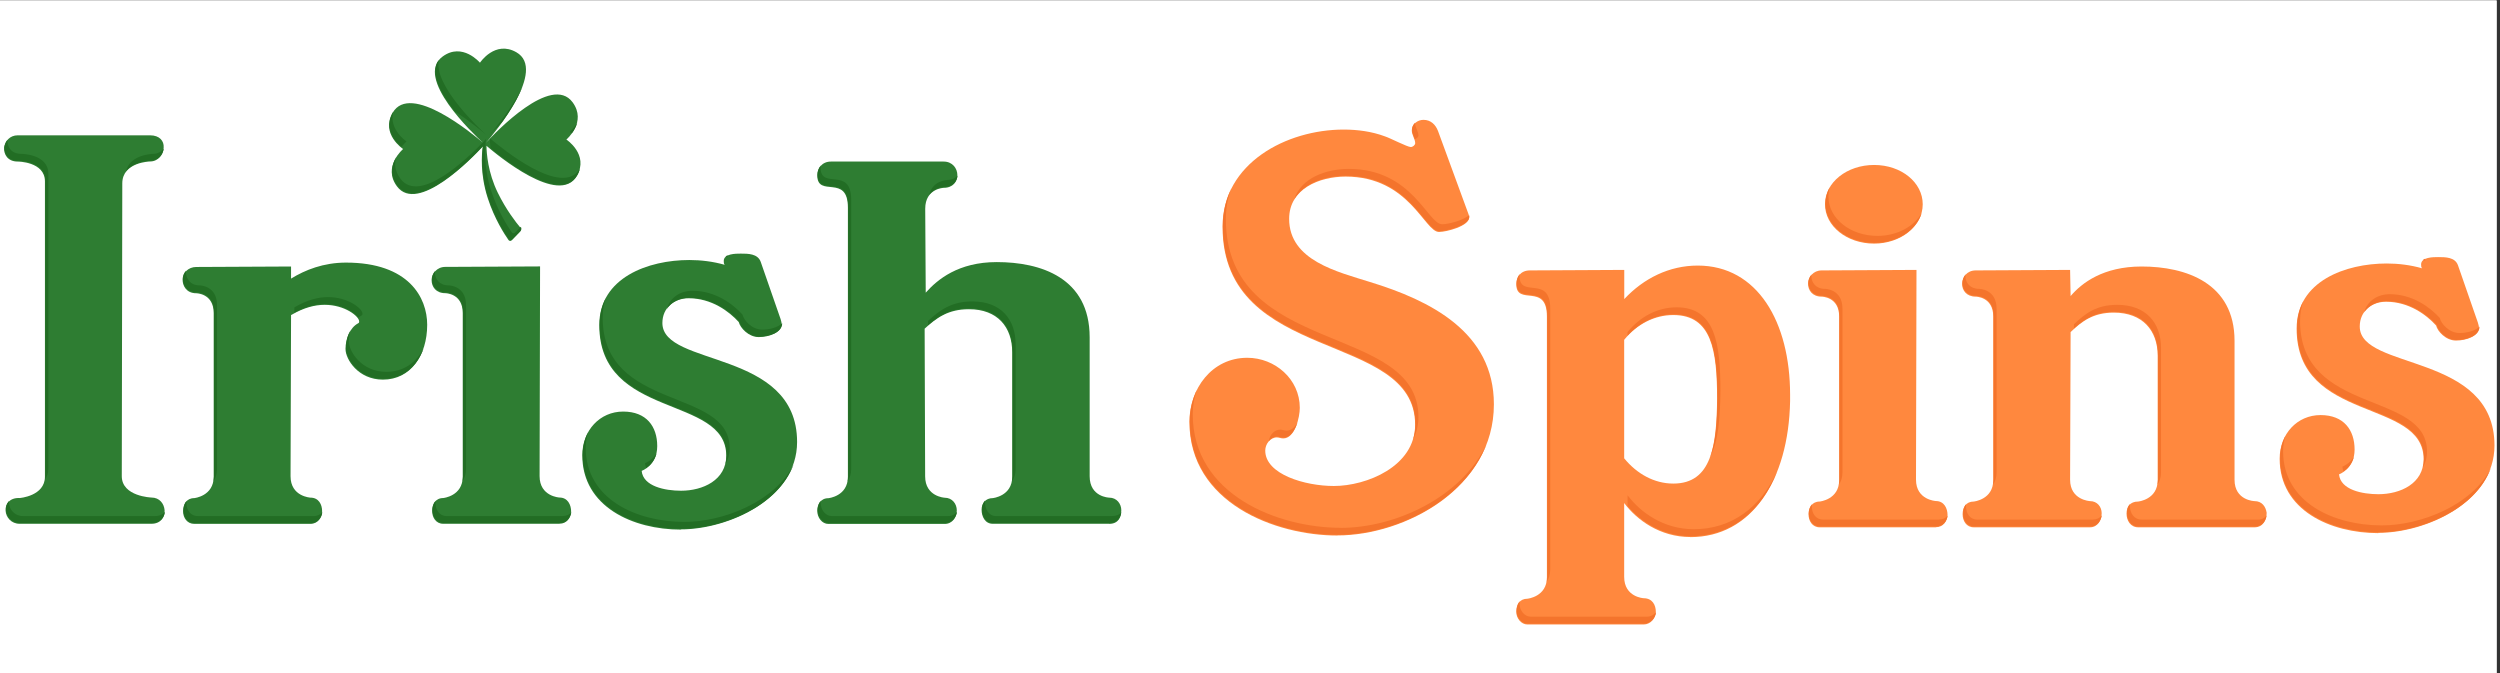 <svg xmlns="http://www.w3.org/2000/svg" xmlns:xlink="http://www.w3.org/1999/xlink" width="490" zoomAndPan="magnify" viewBox="0 0 367.5 99" height="132" preserveAspectRatio="xMidYMid meet" version="1.0"><rect x="0" y="0" width="367.5" height="99" fill="#333333" stroke="none"/><defs><clipPath id="9bd3a09334"><path d="M 0 0.066 L 367 0.066 L 367 98.934 L 0 98.934 Z M 0 0.066 " clip-rule="nonzero"/></clipPath><clipPath id="4b9c515d09"><path d="M 222 39 L 264 39 L 264 91.789 L 222 91.789 Z M 222 39 " clip-rule="nonzero"/></clipPath><clipPath id="0018a4738f"><path d="M 57 7.152 L 86 7.152 L 86 36 L 57 36 Z M 57 7.152 " clip-rule="nonzero"/></clipPath><clipPath id="3552af72c3"><path d="M 222 88 L 244 88 L 244 91.789 L 222 91.789 Z M 222 88 " clip-rule="nonzero"/></clipPath></defs><g clip-path="url(#9bd3a09334)"><path fill="#ffffff" d="M 0 0.066 L 367 0.066 L 367 98.934 L 0 98.934 Z M 0 0.066 " fill-opacity="1" fill-rule="nonzero"/><path fill="#ffffff" d="M 0 0.066 L 367 0.066 L 367 98.934 L 0 98.934 Z M 0 0.066 " fill-opacity="1" fill-rule="nonzero"/></g><path fill="#2e7d32" d="M 22.262 77 L 2.887 77 C 1.676 77 0.879 76.07 0.82 75.07 C 0.746 74.141 1.395 73.137 2.887 73.211 C 2.887 73.211 6.605 72.93 6.605 70.07 L 6.605 26.672 C 6.605 23.75 2.605 23.75 2.605 23.75 C 1.102 23.75 0.535 22.676 0.598 21.672 C 0.746 20.746 1.453 19.891 2.605 19.891 L 22.055 19.891 C 23.484 19.891 24.121 20.746 24.059 21.672 C 24.059 22.676 23.277 23.738 22.055 23.738 C 22.055 23.738 17.977 23.812 17.977 26.953 L 17.902 69.996 C 17.902 72.992 22.262 73.137 22.262 73.137 C 23.473 73.137 24.121 74.066 24.195 74.996 C 24.27 76 23.621 77 22.262 77 Z M 22.262 77 " fill-opacity="1" fill-rule="nonzero"/><path fill="#2e7d32" d="M 56.297 55.809 C 52.648 55.809 50.789 52.812 50.789 51.309 C 50.789 49.809 51.438 48.168 52.648 47.523 C 52.797 47.449 52.797 47.375 52.797 47.242 C 52.797 46.531 50.727 44.809 47.719 44.809 C 46.285 44.809 44.645 45.238 42.934 46.238 L 42.785 46.312 L 42.711 70.008 C 42.711 73.004 45.637 73.152 45.637 73.152 C 46.848 73.152 47.352 74.152 47.352 75.156 C 47.352 76.082 46.703 77.012 45.637 77.012 L 28.551 77.012 C 27.547 77.012 26.91 76.156 26.91 75.156 C 26.91 74.152 27.414 73.223 28.551 73.223 C 28.551 73.223 31.414 72.941 31.414 70.082 L 31.414 46.031 C 31.414 43.109 28.844 43.109 28.844 43.109 C 27.414 43.109 26.84 42.035 26.84 41.105 C 26.84 40.102 27.695 39.246 28.844 39.246 L 42.785 39.176 L 42.785 40.957 C 44.855 39.676 47.57 38.602 50.863 38.602 C 60.09 38.602 62.797 43.746 62.797 47.742 C 62.797 52.238 60.359 55.809 56.285 55.809 Z M 56.297 55.809 " fill-opacity="1" fill-rule="nonzero"/><path fill="#2e7d32" d="M 82.242 77 L 65.156 77 C 64.082 77 63.52 76.07 63.52 75.07 C 63.52 74.141 64.02 73.211 65.156 73.211 C 65.156 73.211 68.023 72.93 68.023 70.07 L 68.023 46.02 C 68.023 43.098 65.453 43.098 65.453 43.098 C 64.094 43.098 63.445 42.168 63.445 41.168 C 63.445 40.238 64.227 39.234 65.453 39.234 L 79.391 39.164 L 79.32 69.996 C 79.32 72.992 82.242 73.137 82.242 73.137 C 83.457 73.137 83.957 74.215 83.957 75.203 C 83.883 76.133 83.309 76.988 82.242 76.988 Z M 82.242 77 " fill-opacity="1" fill-rule="nonzero"/><path fill="#2e7d32" d="M 100.113 77.855 C 93.039 77.855 85.598 74.496 85.598 66.93 C 85.598 63.289 88.168 60.5 91.605 60.5 C 95.047 60.5 96.613 62.715 96.613 65.574 C 96.613 68.434 94.324 69.215 94.324 69.215 C 94.543 71.5 97.75 72.137 100.113 72.137 C 103.332 72.137 106.758 70.57 106.758 66.992 C 106.758 57.996 88.094 61.711 88.094 47.789 C 88.094 40.801 95.316 38.223 101.324 38.223 C 103.039 38.223 104.824 38.441 106.539 38.93 C 106.391 38.785 106.391 38.574 106.391 38.355 C 106.391 37.281 108.176 37.281 108.887 37.281 C 109.965 37.281 111.383 37.281 111.824 38.488 L 114.75 46.91 C 114.824 47.191 114.898 47.41 114.898 47.621 C 114.898 48.902 113.035 49.551 111.531 49.551 C 110.027 49.551 108.812 48.195 108.594 47.34 C 107.16 45.762 104.59 43.844 101.227 43.844 C 99.156 43.844 97.371 45.199 97.371 47.484 C 97.371 53.988 117.172 51.273 117.172 64.973 C 117.172 73.32 107.09 77.82 100.086 77.82 Z M 100.113 77.855 " fill-opacity="1" fill-rule="nonzero"/><path fill="#2e7d32" d="M 163.02 77 L 145.934 77 C 144.797 77 144.293 75.926 144.293 74.934 C 144.293 74.008 144.871 73.223 145.934 73.223 C 145.934 73.223 148.797 72.941 148.797 70.082 L 148.797 51.812 C 148.797 48.098 146.656 45.457 142.434 45.457 C 139.363 45.457 137.648 46.738 135.922 48.316 L 135.996 70.023 C 135.996 73.016 138.859 73.164 138.859 73.164 C 140 73.164 140.648 74.09 140.648 75.02 C 140.648 76.023 140 77.023 138.859 77.023 L 121.773 77.023 C 120.844 77.023 120.137 76.098 120.137 75.094 C 120.137 74.164 120.637 73.234 121.773 73.234 C 121.773 73.234 124.641 72.953 124.641 70.094 L 124.641 30.535 C 124.641 25.461 120.137 29.176 120.137 25.754 C 120.137 24.754 120.844 23.75 122.141 23.75 L 138.727 23.75 C 140.012 23.75 140.734 24.754 140.734 25.754 C 140.734 26.684 140.086 27.613 138.727 27.613 C 138.727 27.613 136.008 27.688 136.008 30.68 L 136.082 43.023 C 137.797 41.094 140.867 38.527 146.523 38.527 C 152.961 38.527 160.18 40.812 160.18 49.586 L 160.18 70.008 C 160.18 73.078 163.043 73.152 163.043 73.152 C 164.184 73.152 164.832 74.078 164.832 75.008 C 164.832 76.012 164.402 77.012 163.043 77.012 Z M 163.02 77 " fill-opacity="1" fill-rule="nonzero"/><path fill="#ff883e" d="M 196.578 78.723 C 187.496 78.723 174.844 73.945 174.844 62.016 C 174.844 57.164 178.137 52.594 183.348 52.594 C 187.426 52.594 191.07 55.734 191.07 59.953 C 191.07 61.309 190.363 64.449 188.637 64.449 C 188.281 64.449 187.988 64.301 187.707 64.301 C 186.703 64.301 185.992 65.305 185.992 66.234 C 185.992 69.73 191.855 71.441 196.078 71.441 C 200.863 71.441 208.023 68.578 208.023 62.445 C 208.023 48.449 179.715 53.668 179.715 33.32 C 179.715 23.973 189.148 19.047 197.508 19.047 C 199.578 19.047 201.656 19.328 203.59 20.047 C 204.301 20.27 206.883 21.613 207.387 21.613 C 207.668 21.613 208.035 21.332 208.035 21.039 C 208.035 20.465 207.531 19.828 207.531 19.18 C 207.531 18.25 208.391 17.617 209.246 17.617 C 210.324 17.617 211.031 18.324 211.387 19.254 L 215.891 31.535 C 215.891 31.684 215.965 31.816 215.965 31.965 C 215.965 33.246 212.598 34.102 211.535 34.102 C 209.395 34.102 207.176 25.961 197.801 25.961 C 193.949 25.961 189.504 27.746 189.504 32.172 C 189.504 38.309 196.652 39.957 201.375 41.449 C 210.238 44.16 219.602 48.805 219.602 59.438 C 219.602 71.719 206.59 78.711 196.578 78.711 Z M 196.578 78.723 " fill-opacity="1" fill-rule="nonzero"/><g clip-path="url(#4b9c515d09)"><path fill="#ff883e" d="M 248.473 78.945 C 244.043 78.945 240.613 76.449 238.754 73.945 L 238.754 84.797 C 238.754 87.793 241.617 87.938 241.617 87.938 C 242.902 87.938 243.406 88.941 243.406 89.941 C 243.406 90.871 242.621 91.801 241.617 91.801 L 224.531 91.801 C 223.602 91.801 222.891 90.871 222.891 89.941 C 222.891 88.867 223.395 88.012 224.531 88.012 C 224.531 88.012 227.395 87.73 227.395 84.871 L 227.395 46.531 C 227.395 41.461 222.891 45.102 222.891 41.754 C 222.891 40.824 223.469 39.75 224.898 39.75 L 238.766 39.676 L 238.766 43.965 C 241.629 40.898 245.41 39.039 249.562 39.039 C 258.348 39.039 263.145 47.328 263.145 58.031 L 263.145 58.961 C 262.926 70.668 257.43 78.957 248.496 78.957 Z M 245.977 46.312 C 243.184 46.312 240.613 47.668 238.754 49.953 L 238.754 67.371 C 240.613 69.656 243.184 71.086 245.977 71.086 C 251.617 71.086 252.34 65.512 252.414 58.668 C 252.414 51.531 251.629 46.312 245.977 46.312 Z M 245.977 46.312 " fill-opacity="1" fill-rule="nonzero"/></g><path fill="#ff883e" d="M 284.574 77.516 L 267.492 77.516 C 266.414 77.516 265.852 76.586 265.852 75.582 C 265.852 74.652 266.352 73.727 267.492 73.727 C 267.492 73.727 270.355 73.445 270.355 70.586 L 270.355 46.531 C 270.355 43.609 267.785 43.609 267.785 43.609 C 266.426 43.609 265.777 42.684 265.777 41.68 C 265.777 40.75 266.559 39.75 267.785 39.75 L 281.723 39.676 L 281.652 70.512 C 281.652 73.504 284.574 73.652 284.574 73.652 C 285.789 73.652 286.289 74.727 286.289 75.719 C 286.215 76.645 285.641 77.5 284.574 77.5 Z M 275.496 35.812 C 271.492 35.812 268.273 33.246 268.273 30.031 C 268.273 26.82 271.492 24.25 275.496 24.25 C 279.496 24.25 282.641 26.82 282.641 30.031 C 282.641 33.246 279.422 35.812 275.496 35.812 Z M 275.496 35.812 " fill-opacity="1" fill-rule="nonzero"/><path fill="#ff883e" d="M 331.402 77.516 L 314.316 77.516 C 313.18 77.516 312.602 76.512 312.602 75.508 C 312.602 74.508 313.105 73.727 314.316 73.727 C 314.316 73.727 317.18 73.445 317.18 70.586 L 317.18 52.312 C 317.18 48.598 314.965 45.957 310.742 45.957 C 307.746 45.957 306.094 47.168 304.379 48.816 L 304.305 70.523 C 304.305 73.516 307.23 73.664 307.23 73.664 C 308.309 73.664 308.945 74.52 308.945 75.449 C 308.945 76.449 308.367 77.516 307.23 77.516 L 290.145 77.516 C 289.066 77.516 288.504 76.586 288.504 75.582 C 288.504 74.582 289.008 73.727 290.145 73.727 C 290.145 73.727 293.008 73.445 293.008 70.586 L 293.008 46.531 C 293.008 43.609 290.438 43.609 290.438 43.609 C 289.078 43.609 288.43 42.684 288.43 41.754 C 288.43 40.75 289.141 39.75 290.438 39.75 L 304.305 39.676 L 304.379 43.523 C 306.02 41.594 309.164 39.176 314.82 39.176 C 321.328 39.176 328.477 41.605 328.477 50.102 L 328.477 70.523 C 328.477 73.59 331.414 73.664 331.414 73.664 C 332.492 73.664 333.055 74.445 333.199 75.375 C 333.199 76.379 332.699 77.516 331.414 77.516 Z M 331.402 77.516 " fill-opacity="1" fill-rule="nonzero"/><path fill="#ff883e" d="M 349.625 78.371 C 342.551 78.371 335.109 75.008 335.109 67.441 C 335.109 63.801 337.68 61.016 341.121 61.016 C 344.559 61.016 346.125 63.227 346.125 66.086 C 346.125 68.945 343.836 69.73 343.836 69.73 C 344.059 72.016 347.262 72.648 349.625 72.648 C 352.844 72.648 356.27 71.086 356.27 67.504 C 356.27 58.508 337.605 62.223 337.605 48.305 C 337.605 41.312 344.828 38.734 350.836 38.734 C 352.551 38.734 354.336 38.953 356.051 39.441 C 355.902 39.297 355.902 39.09 355.902 38.867 C 355.902 37.793 357.691 37.793 358.402 37.793 C 359.477 37.793 360.898 37.793 361.324 39.004 L 364.25 47.426 C 364.324 47.707 364.398 47.926 364.398 48.133 C 364.398 49.418 362.539 50.062 361.031 50.062 C 359.527 50.062 358.316 48.707 358.105 47.852 C 356.676 46.273 354.105 44.355 350.738 44.355 C 348.672 44.355 346.883 45.715 346.883 48 C 346.883 54.5 366.688 51.789 366.688 65.488 C 366.688 73.836 356.602 78.332 349.602 78.332 Z M 349.625 78.371 " fill-opacity="1" fill-rule="nonzero"/><g clip-path="url(#0018a4738f)"><path fill="#2e7d32" d="M 57.719 16.578 C 60.324 12.055 69.527 19.719 71.047 21.023 C 69.562 19.68 60.863 11.418 65.059 8.316 C 67.973 6.164 70.555 9.219 70.555 9.219 C 70.555 9.219 72.758 5.883 75.902 7.68 C 80.434 10.27 72.781 19.438 71.449 20.977 C 72.844 19.449 81.055 10.844 84.164 15.023 C 86.32 17.934 83.258 20.512 83.258 20.512 C 83.258 20.512 86.602 22.711 84.801 25.852 C 82.219 30.34 73.148 22.848 71.512 21.43 C 71.523 22.504 71.719 25.363 73.176 28.332 C 74.398 30.84 75.879 32.734 76.48 33.441 C 76.625 33.613 76.613 33.895 76.465 34.043 L 75.219 35.324 C 75.07 35.473 74.863 35.445 74.742 35.277 C 74.18 34.469 72.684 32.184 71.707 29.152 C 70.566 25.633 70.801 22.723 70.961 21.551 C 69.293 23.348 61.387 31.477 58.352 27.395 C 56.199 24.484 59.258 21.906 59.258 21.906 C 59.258 21.906 55.918 19.707 57.719 16.562 Z M 57.719 16.578 " fill-opacity="1" fill-rule="nonzero"/></g><path fill="#226d24" d="M 2.668 23.629 C 2.668 23.629 6.668 23.629 6.668 26.551 L 6.668 69.949 C 6.668 70.145 6.645 70.316 6.621 70.484 C 6.914 70.082 7.109 69.57 7.109 68.922 L 7.109 25.535 C 7.109 22.613 3.105 22.613 3.105 22.613 C 1.602 22.613 1.039 21.539 1.102 20.547 C 0.867 20.844 0.719 21.195 0.66 21.574 C 0.586 22.578 1.16 23.641 2.668 23.641 Z M 2.668 23.629 " fill-opacity="1" fill-rule="nonzero"/><path fill="#226d24" d="M 22.543 22.613 C 22.543 22.613 19.031 22.676 18.527 25.207 C 19.617 23.676 22.102 23.629 22.102 23.629 C 23.203 23.629 23.949 22.75 24.07 21.844 C 23.719 22.297 23.191 22.613 22.531 22.613 Z M 22.543 22.613 " fill-opacity="1" fill-rule="nonzero"/><path fill="#226d24" d="M 22.762 75.863 L 3.387 75.863 C 2.176 75.863 1.383 74.934 1.32 73.934 C 1.32 73.836 1.32 73.75 1.32 73.652 C 0.977 74.008 0.844 74.484 0.879 74.945 C 0.953 75.949 1.738 76.879 2.949 76.879 L 22.32 76.879 C 23.508 76.879 24.156 76.109 24.242 75.254 C 23.926 75.621 23.422 75.863 22.762 75.863 Z M 22.762 75.863 " fill-opacity="1" fill-rule="nonzero"/><path fill="#226d24" d="M 28.895 42.977 C 28.895 42.977 31.465 42.977 31.465 45.895 L 31.465 69.949 C 31.465 70.242 31.43 70.5 31.379 70.73 C 31.684 70.289 31.906 69.703 31.906 68.922 L 31.906 44.871 C 31.906 41.949 29.336 41.949 29.336 41.949 C 27.902 41.949 27.328 40.875 27.328 39.945 C 27.328 39.895 27.328 39.848 27.34 39.797 C 27.059 40.117 26.887 40.531 26.887 40.957 C 26.887 41.887 27.461 42.965 28.895 42.965 Z M 28.895 42.977 " fill-opacity="1" fill-rule="nonzero"/><path fill="#226d24" d="M 53.285 46.105 C 53.285 45.395 51.219 43.672 48.207 43.672 C 46.773 43.672 45.137 44.102 43.422 45.102 L 43.273 45.176 L 43.273 45.969 C 44.879 45.09 46.422 44.699 47.766 44.699 C 50.277 44.699 52.137 45.895 52.676 46.703 C 52.82 46.582 52.969 46.473 53.141 46.387 C 53.285 46.312 53.285 46.238 53.285 46.105 Z M 53.285 46.105 " fill-opacity="1" fill-rule="nonzero"/><path fill="#226d24" d="M 46.141 75.863 L 29.055 75.863 C 28.051 75.863 27.414 75.008 27.414 74.008 C 27.414 73.871 27.414 73.738 27.438 73.613 C 27.121 73.98 26.973 74.496 26.973 75.031 C 26.973 76.035 27.621 76.891 28.613 76.891 L 45.699 76.891 C 46.664 76.891 47.289 76.133 47.387 75.289 C 47.094 75.633 46.664 75.863 46.125 75.863 Z M 46.141 75.863 " fill-opacity="1" fill-rule="nonzero"/><path fill="#226d24" d="M 56.785 54.66 C 53.141 54.66 51.277 51.664 51.277 50.16 C 51.277 49.625 51.363 49.086 51.512 48.598 C 51.07 49.332 50.852 50.258 50.852 51.188 C 50.852 52.691 52.711 55.688 56.359 55.688 C 59.258 55.688 61.316 53.879 62.27 51.211 C 61.191 53.301 59.309 54.66 56.801 54.66 Z M 56.785 54.66 " fill-opacity="1" fill-rule="nonzero"/><path fill="#226d24" d="M 65.5 42.977 C 65.5 42.977 68.07 42.977 68.07 45.895 L 68.07 69.949 C 68.07 70.242 68.035 70.5 67.984 70.73 C 68.293 70.289 68.512 69.703 68.512 68.922 L 68.512 44.871 C 68.512 41.949 65.941 41.949 65.941 41.949 C 64.582 41.949 63.934 41.02 63.934 40.02 C 63.934 39.957 63.934 39.895 63.957 39.836 C 63.664 40.188 63.504 40.617 63.504 41.031 C 63.504 42.035 64.156 42.965 65.512 42.965 Z M 65.5 42.977 " fill-opacity="1" fill-rule="nonzero"/><path fill="#226d24" d="M 82.746 75.863 L 65.66 75.863 C 64.582 75.863 64.02 74.934 64.02 73.934 C 64.02 73.824 64.02 73.711 64.043 73.602 C 63.738 73.957 63.578 74.445 63.578 74.945 C 63.578 75.949 64.156 76.879 65.219 76.879 L 82.305 76.879 C 83.297 76.879 83.859 76.145 83.992 75.289 C 83.711 75.633 83.297 75.852 82.746 75.852 Z M 82.746 75.863 " fill-opacity="1" fill-rule="nonzero"/><path fill="#226d24" d="M 98.02 45.434 C 98.703 44.367 99.953 43.77 101.324 43.77 C 104.691 43.77 107.258 45.699 108.691 47.266 C 108.91 48.121 110.051 49.477 111.617 49.477 C 113.184 49.477 114.98 48.828 114.98 47.547 C 114.98 47.535 114.98 47.523 114.98 47.508 C 114.348 48.145 113.121 48.449 112.07 48.449 C 110.492 48.449 109.352 47.094 109.145 46.238 C 107.711 44.66 105.141 42.742 101.777 42.742 C 100.016 42.742 98.461 43.734 98.031 45.434 Z M 98.02 45.434 " fill-opacity="1" fill-rule="nonzero"/><path fill="#226d24" d="M 107.039 37.816 C 106.965 37.746 106.93 37.648 106.918 37.535 C 106.82 37.586 106.746 37.66 106.672 37.73 C 106.793 37.77 106.918 37.793 107.039 37.816 Z M 107.039 37.816 " fill-opacity="1" fill-rule="nonzero"/><path fill="#226d24" d="M 100.613 76.719 C 93.539 76.719 86.098 73.359 86.098 65.793 C 86.098 64.988 86.234 64.23 86.465 63.52 C 85.953 64.473 85.656 65.598 85.656 66.809 C 85.656 74.371 93.086 77.734 100.172 77.734 C 106.156 77.734 114.395 74.445 116.66 68.273 C 113.906 73.785 106.27 76.719 100.613 76.719 Z M 100.613 76.719 " fill-opacity="1" fill-rule="nonzero"/><path fill="#226d24" d="M 106.82 66.895 C 106.82 67.383 106.746 67.82 106.637 68.238 C 107.027 67.578 107.258 66.797 107.258 65.867 C 107.258 56.871 88.594 60.586 88.594 46.668 C 88.594 45.617 88.766 44.66 89.059 43.805 C 88.484 44.906 88.156 46.203 88.156 47.68 C 88.156 61.602 106.82 57.887 106.82 66.883 Z M 106.82 66.895 " fill-opacity="1" fill-rule="nonzero"/><path fill="#226d24" d="M 96.516 66.648 C 95.84 67.738 94.812 68.09 94.812 68.09 C 94.836 68.348 94.898 68.566 94.996 68.789 C 95.512 68.445 96.207 67.785 96.516 66.66 Z M 96.516 66.648 " fill-opacity="1" fill-rule="nonzero"/><path fill="#226d24" d="M 124.688 30.41 L 124.688 69.961 C 124.688 70.254 124.652 70.512 124.602 70.742 C 124.906 70.305 125.129 69.715 125.129 68.934 L 125.129 29.398 C 125.129 24.324 120.625 28.039 120.625 24.617 C 120.625 24.52 120.637 24.434 120.648 24.336 C 120.344 24.703 120.184 25.168 120.184 25.633 C 120.184 29.055 124.688 25.352 124.688 30.41 Z M 124.688 30.41 " fill-opacity="1" fill-rule="nonzero"/><path fill="#226d24" d="M 139.363 75.863 L 122.277 75.863 C 121.348 75.863 120.637 74.934 120.637 73.934 C 120.637 73.824 120.637 73.711 120.66 73.602 C 120.355 73.957 120.195 74.445 120.195 74.945 C 120.195 75.949 120.906 76.879 121.836 76.879 L 138.922 76.879 C 139.926 76.879 140.551 76.109 140.684 75.242 C 140.379 75.621 139.938 75.863 139.363 75.863 Z M 139.363 75.863 " fill-opacity="1" fill-rule="nonzero"/><path fill="#226d24" d="M 139.215 26.465 C 139.215 26.465 137.074 26.523 136.598 28.652 C 137.391 27.527 138.773 27.477 138.773 27.477 C 140.035 27.477 140.672 26.684 140.758 25.828 C 140.426 26.195 139.914 26.453 139.215 26.453 Z M 139.215 26.465 " fill-opacity="1" fill-rule="nonzero"/><path fill="#226d24" d="M 163.523 75.863 L 146.438 75.863 C 145.297 75.863 144.797 74.789 144.797 73.797 C 144.797 73.727 144.797 73.652 144.809 73.578 C 144.516 73.895 144.355 74.336 144.355 74.812 C 144.355 75.816 144.859 76.879 145.996 76.879 L 163.082 76.879 C 164.23 76.879 164.707 76.156 164.832 75.324 C 164.551 75.645 164.133 75.852 163.523 75.852 Z M 163.523 75.863 " fill-opacity="1" fill-rule="nonzero"/><path fill="#226d24" d="M 148.859 51.688 L 148.859 69.961 C 148.859 70.254 148.824 70.512 148.773 70.742 C 149.078 70.305 149.301 69.715 149.301 68.934 L 149.301 50.664 C 149.301 46.949 147.16 44.309 142.938 44.309 C 139.863 44.309 138.152 45.59 136.426 47.168 L 136.426 47.805 C 138.004 46.422 139.68 45.336 142.496 45.336 C 146.719 45.336 148.859 47.973 148.859 51.688 Z M 148.859 51.688 " fill-opacity="1" fill-rule="nonzero"/><path fill="#f4742c" d="M 208.07 62.336 C 208.07 63.18 207.938 63.949 207.691 64.668 C 208.207 63.68 208.512 62.566 208.512 61.309 C 208.512 47.312 180.203 52.531 180.203 32.184 C 180.203 30.559 180.496 29.055 181.012 27.699 C 180.215 29.312 179.762 31.156 179.762 33.199 C 179.762 53.547 208.07 48.328 208.07 62.32 Z M 208.07 62.336 " fill-opacity="1" fill-rule="nonzero"/><path fill="#f4742c" d="M 198.281 24.828 C 194.965 24.828 191.219 26.145 190.238 29.336 C 191.633 26.879 194.902 25.84 197.84 25.84 C 207.203 25.84 209.418 33.98 211.57 33.98 C 212.648 33.98 216 33.125 216 31.84 C 216 31.77 215.988 31.707 215.965 31.633 C 215 32.453 212.832 32.965 212 32.965 C 209.859 32.965 207.645 24.828 198.27 24.828 Z M 198.281 24.828 " fill-opacity="1" fill-rule="nonzero"/><path fill="#f4742c" d="M 208.512 19.902 C 208.512 19.328 208.012 18.691 208.012 18.043 C 207.742 18.312 207.57 18.668 207.57 19.07 C 207.57 19.535 207.84 20.012 207.984 20.449 C 208.242 20.391 208.512 20.156 208.512 19.902 Z M 208.512 19.902 " fill-opacity="1" fill-rule="nonzero"/><path fill="#f4742c" d="M 197.07 77.586 C 187.988 77.586 175.332 72.809 175.332 60.879 C 175.332 59.633 175.551 58.41 175.957 57.285 C 175.27 58.691 174.891 60.281 174.891 61.906 C 174.891 73.824 187.547 78.613 196.629 78.613 C 204.891 78.613 215.195 73.836 218.535 65.27 C 214.801 73.199 204.988 77.598 197.07 77.598 Z M 197.07 77.586 " fill-opacity="1" fill-rule="nonzero"/><path fill="#f4742c" d="M 186.52 64.828 C 186.824 64.449 187.254 64.18 187.766 64.18 C 188.047 64.18 188.344 64.328 188.695 64.328 C 189.688 64.328 190.348 63.262 190.73 62.113 C 190.348 62.801 189.824 63.301 189.137 63.301 C 188.781 63.301 188.488 63.152 188.207 63.152 C 187.301 63.152 186.629 63.973 186.52 64.816 Z M 186.52 64.828 " fill-opacity="1" fill-rule="nonzero"/><path fill="#f4742c" d="M 252.902 57.531 C 252.902 50.395 252.117 45.176 246.465 45.176 C 243.676 45.176 241.105 46.531 239.242 48.816 L 239.242 49.355 C 241.055 47.375 243.441 46.203 246.023 46.203 C 251.664 46.203 252.461 51.41 252.461 58.559 C 252.426 61.859 252.242 64.84 251.434 67.062 C 252.621 64.777 252.867 61.355 252.902 57.531 Z M 252.902 57.531 " fill-opacity="1" fill-rule="nonzero"/><path fill="#f4742c" d="M 248.973 77.793 C 244.543 77.793 241.117 75.301 239.254 72.797 L 239.254 74.371 C 241.188 76.672 244.434 78.82 248.547 78.82 C 254.48 78.82 258.898 75.168 261.262 69.289 C 258.812 74.566 254.566 77.793 248.984 77.793 Z M 248.973 77.793 " fill-opacity="1" fill-rule="nonzero"/><path fill="#f4742c" d="M 227.445 46.41 L 227.445 84.75 C 227.445 85.043 227.41 85.301 227.359 85.531 C 227.664 85.09 227.887 84.504 227.887 83.723 L 227.887 45.383 C 227.887 40.312 223.383 43.953 223.383 40.605 C 223.383 40.496 223.383 40.383 223.406 40.273 C 223.09 40.652 222.941 41.156 222.941 41.617 C 222.941 44.98 227.445 41.336 227.445 46.398 Z M 227.445 46.41 " fill-opacity="1" fill-rule="nonzero"/><g clip-path="url(#3552af72c3)"><path fill="#f4742c" d="M 242.105 90.652 L 225.023 90.652 C 224.09 90.652 223.383 89.723 223.383 88.793 C 223.383 88.648 223.383 88.512 223.406 88.379 C 223.09 88.734 222.941 89.246 222.941 89.82 C 222.941 90.75 223.652 91.68 224.582 91.68 L 241.668 91.68 C 242.609 91.68 243.344 90.859 243.441 89.992 C 243.109 90.383 242.645 90.652 242.105 90.652 Z M 242.105 90.652 " fill-opacity="1" fill-rule="nonzero"/></g><path fill="#f4742c" d="M 267.832 43.488 C 267.832 43.488 270.402 43.488 270.402 46.41 L 270.402 70.461 C 270.402 70.754 270.367 71.012 270.316 71.242 C 270.625 70.805 270.844 70.219 270.844 69.434 L 270.844 45.383 C 270.844 42.461 268.273 42.461 268.273 42.461 C 266.914 42.461 266.266 41.535 266.266 40.531 C 266.266 40.469 266.266 40.41 266.293 40.348 C 265.996 40.703 265.84 41.129 265.84 41.547 C 265.84 42.547 266.488 43.477 267.844 43.477 Z M 267.832 43.488 " fill-opacity="1" fill-rule="nonzero"/><path fill="#f4742c" d="M 275.555 35.703 C 278.898 35.703 281.723 33.848 282.496 31.305 C 281.371 33.297 278.871 34.676 275.996 34.676 C 271.996 34.676 268.777 32.109 268.777 28.895 C 268.777 28.418 268.848 27.953 268.984 27.516 C 268.566 28.25 268.336 29.055 268.336 29.922 C 268.336 33.137 271.555 35.703 275.555 35.703 Z M 275.555 35.703 " fill-opacity="1" fill-rule="nonzero"/><path fill="#f4742c" d="M 285.066 76.379 L 267.98 76.379 C 266.902 76.379 266.34 75.449 266.34 74.445 C 266.34 74.336 266.34 74.227 266.363 74.117 C 266.059 74.469 265.898 74.961 265.898 75.461 C 265.898 76.461 266.477 77.391 267.539 77.391 L 284.625 77.391 C 285.617 77.391 286.18 76.66 286.312 75.801 C 286.031 76.145 285.617 76.363 285.066 76.363 Z M 285.066 76.379 " fill-opacity="1" fill-rule="nonzero"/><path fill="#f4742c" d="M 290.488 43.488 C 290.488 43.488 293.059 43.488 293.059 46.41 L 293.059 70.461 C 293.059 70.754 293.02 71.012 292.973 71.242 C 293.277 70.805 293.5 70.219 293.5 69.434 L 293.5 45.383 C 293.5 42.461 290.93 42.461 290.93 42.461 C 289.57 42.461 288.922 41.535 288.922 40.605 C 288.922 40.508 288.934 40.422 288.945 40.324 C 288.641 40.691 288.48 41.156 288.48 41.617 C 288.48 42.547 289.129 43.477 290.488 43.477 Z M 290.488 43.488 " fill-opacity="1" fill-rule="nonzero"/><path fill="#f4742c" d="M 307.73 76.379 L 290.648 76.379 C 289.57 76.379 289.008 75.449 289.008 74.445 C 289.008 74.324 289.008 74.215 289.031 74.09 C 288.727 74.434 288.566 74.922 288.566 75.461 C 288.566 76.461 289.141 77.391 290.207 77.391 L 307.293 77.391 C 308.27 77.391 308.82 76.609 308.969 75.766 C 308.688 76.121 308.27 76.363 307.73 76.363 Z M 307.73 76.379 " fill-opacity="1" fill-rule="nonzero"/><path fill="#f4742c" d="M 331.891 76.379 L 314.805 76.379 C 313.668 76.379 313.094 75.375 313.094 74.371 C 313.094 74.273 313.094 74.176 313.117 74.078 C 312.801 74.41 312.664 74.875 312.664 75.398 C 312.664 76.402 313.238 77.402 314.379 77.402 L 331.465 77.402 C 332.527 77.402 333.055 76.621 333.199 75.777 C 332.918 76.133 332.492 76.391 331.902 76.391 Z M 331.891 76.379 " fill-opacity="1" fill-rule="nonzero"/><path fill="#f4742c" d="M 317.23 52.191 L 317.23 70.461 C 317.23 70.754 317.191 71.012 317.145 71.242 C 317.449 70.805 317.672 70.219 317.672 69.434 L 317.672 51.164 C 317.672 47.449 315.453 44.809 311.23 44.809 C 308.234 44.809 306.582 46.02 304.867 47.668 L 304.867 48.293 C 306.434 46.863 308.051 45.836 310.793 45.836 C 315.016 45.836 317.23 48.477 317.23 52.191 Z M 317.23 52.191 " fill-opacity="1" fill-rule="nonzero"/><path fill="#f4742c" d="M 356.555 38.32 C 356.48 38.246 356.441 38.148 356.43 38.039 C 356.332 38.086 356.258 38.16 356.188 38.234 C 356.309 38.27 356.43 38.293 356.555 38.32 Z M 356.555 38.32 " fill-opacity="1" fill-rule="nonzero"/><path fill="#f4742c" d="M 347.52 45.934 C 348.207 44.871 349.453 44.27 350.824 44.27 C 354.191 44.27 356.762 46.203 358.191 47.766 C 358.414 48.621 359.551 49.977 361.117 49.977 C 362.684 49.977 364.484 49.332 364.484 48.047 C 364.484 48.035 364.484 48.023 364.484 48.012 C 363.848 48.645 362.625 48.953 361.57 48.953 C 360.004 48.953 358.855 47.594 358.645 46.738 C 357.215 45.164 354.645 43.246 351.277 43.246 C 349.516 43.246 347.961 44.234 347.531 45.934 Z M 347.52 45.934 " fill-opacity="1" fill-rule="nonzero"/><path fill="#f4742c" d="M 346.027 67.148 C 345.355 68.238 344.328 68.594 344.328 68.594 C 344.352 68.848 344.41 69.07 344.508 69.289 C 345.023 68.945 345.723 68.285 346.027 67.16 Z M 346.027 67.148 " fill-opacity="1" fill-rule="nonzero"/><path fill="#f4742c" d="M 350.129 77.234 C 343.055 77.234 335.613 73.871 335.613 66.305 C 335.613 65.5 335.746 64.742 335.98 64.035 C 335.465 64.988 335.172 66.109 335.172 67.32 C 335.172 74.887 342.602 78.246 349.688 78.246 C 355.672 78.246 363.91 74.961 366.172 68.789 C 363.418 74.301 355.781 77.234 350.129 77.234 Z M 350.129 77.234 " fill-opacity="1" fill-rule="nonzero"/><path fill="#f4742c" d="M 356.332 67.395 C 356.332 67.883 356.258 68.324 356.148 68.738 C 356.539 68.078 356.773 67.297 356.773 66.367 C 356.773 57.371 338.109 61.086 338.109 47.168 C 338.109 46.117 338.281 45.164 338.574 44.309 C 338 45.406 337.668 46.703 337.668 48.184 C 337.668 62.102 356.332 58.387 356.332 67.383 Z M 356.332 67.395 " fill-opacity="1" fill-rule="nonzero"/><path fill="#226d24" d="M 83.762 19.375 C 83.762 19.375 83.871 19.449 84.055 19.594 C 84.359 19.191 84.691 18.656 84.863 18.02 C 84.371 18.852 83.762 19.375 83.762 19.375 Z M 83.762 19.375 " fill-opacity="1" fill-rule="nonzero"/><path fill="#226d24" d="M 71.949 19.852 C 72.27 19.512 72.918 18.812 73.785 17.98 C 74.898 16.441 76.125 14.523 76.809 12.715 C 75.34 15.832 72.672 19.008 71.938 19.852 Z M 71.949 19.852 " fill-opacity="1" fill-rule="nonzero"/><path fill="#226d24" d="M 71.547 19.891 C 70.285 18.738 63.75 12.543 64.496 8.828 C 63.102 10.734 64.84 13.828 66.895 16.418 C 69.074 17.797 70.934 19.363 71.547 19.891 Z M 71.547 19.891 " fill-opacity="1" fill-rule="nonzero"/><path fill="#226d24" d="M 72.035 20.328 C 72.035 20.328 72.023 20.34 72.012 20.352 C 72.012 20.684 72.035 21.172 72.109 21.781 C 74.633 23.871 82.488 29.875 84.863 25.754 C 85.059 25.426 85.18 25.094 85.266 24.789 C 82.66 29.129 73.738 21.781 72.035 20.34 Z M 72.035 20.328 " fill-opacity="1" fill-rule="nonzero"/><path fill="#226d24" d="M 59.027 21.586 C 59.406 21.086 59.762 20.793 59.762 20.793 C 59.762 20.793 57.105 19.031 57.816 16.418 C 57.816 16.441 57.789 16.453 57.777 16.48 C 56.309 19.031 58.254 20.965 59.027 21.602 Z M 59.027 21.586 " fill-opacity="1" fill-rule="nonzero"/><path fill="#226d24" d="M 75.707 34.199 C 75.562 34.348 75.352 34.324 75.23 34.152 C 74.668 33.344 73.176 31.059 72.195 28.027 C 71.059 24.508 71.289 21.602 71.449 20.426 C 71.34 20.547 71.203 20.695 71.047 20.855 C 71.07 20.867 71.082 20.891 71.105 20.902 C 71.094 20.891 71.07 20.867 71.047 20.855 C 68.77 23.238 61.684 30.082 58.855 26.258 C 58.012 25.121 57.973 24.043 58.219 23.152 C 57.617 24.18 57.227 25.684 58.414 27.281 C 61.438 31.363 69.355 23.238 71.02 21.441 C 70.848 22.602 70.629 25.523 71.766 29.043 C 72.746 32.074 74.238 34.371 74.801 35.164 C 74.926 35.336 75.145 35.359 75.281 35.215 L 76.527 33.93 C 76.676 33.785 76.688 33.516 76.551 33.344 L 75.719 34.199 Z M 75.707 34.199 " fill-opacity="1" fill-rule="nonzero"/></svg>